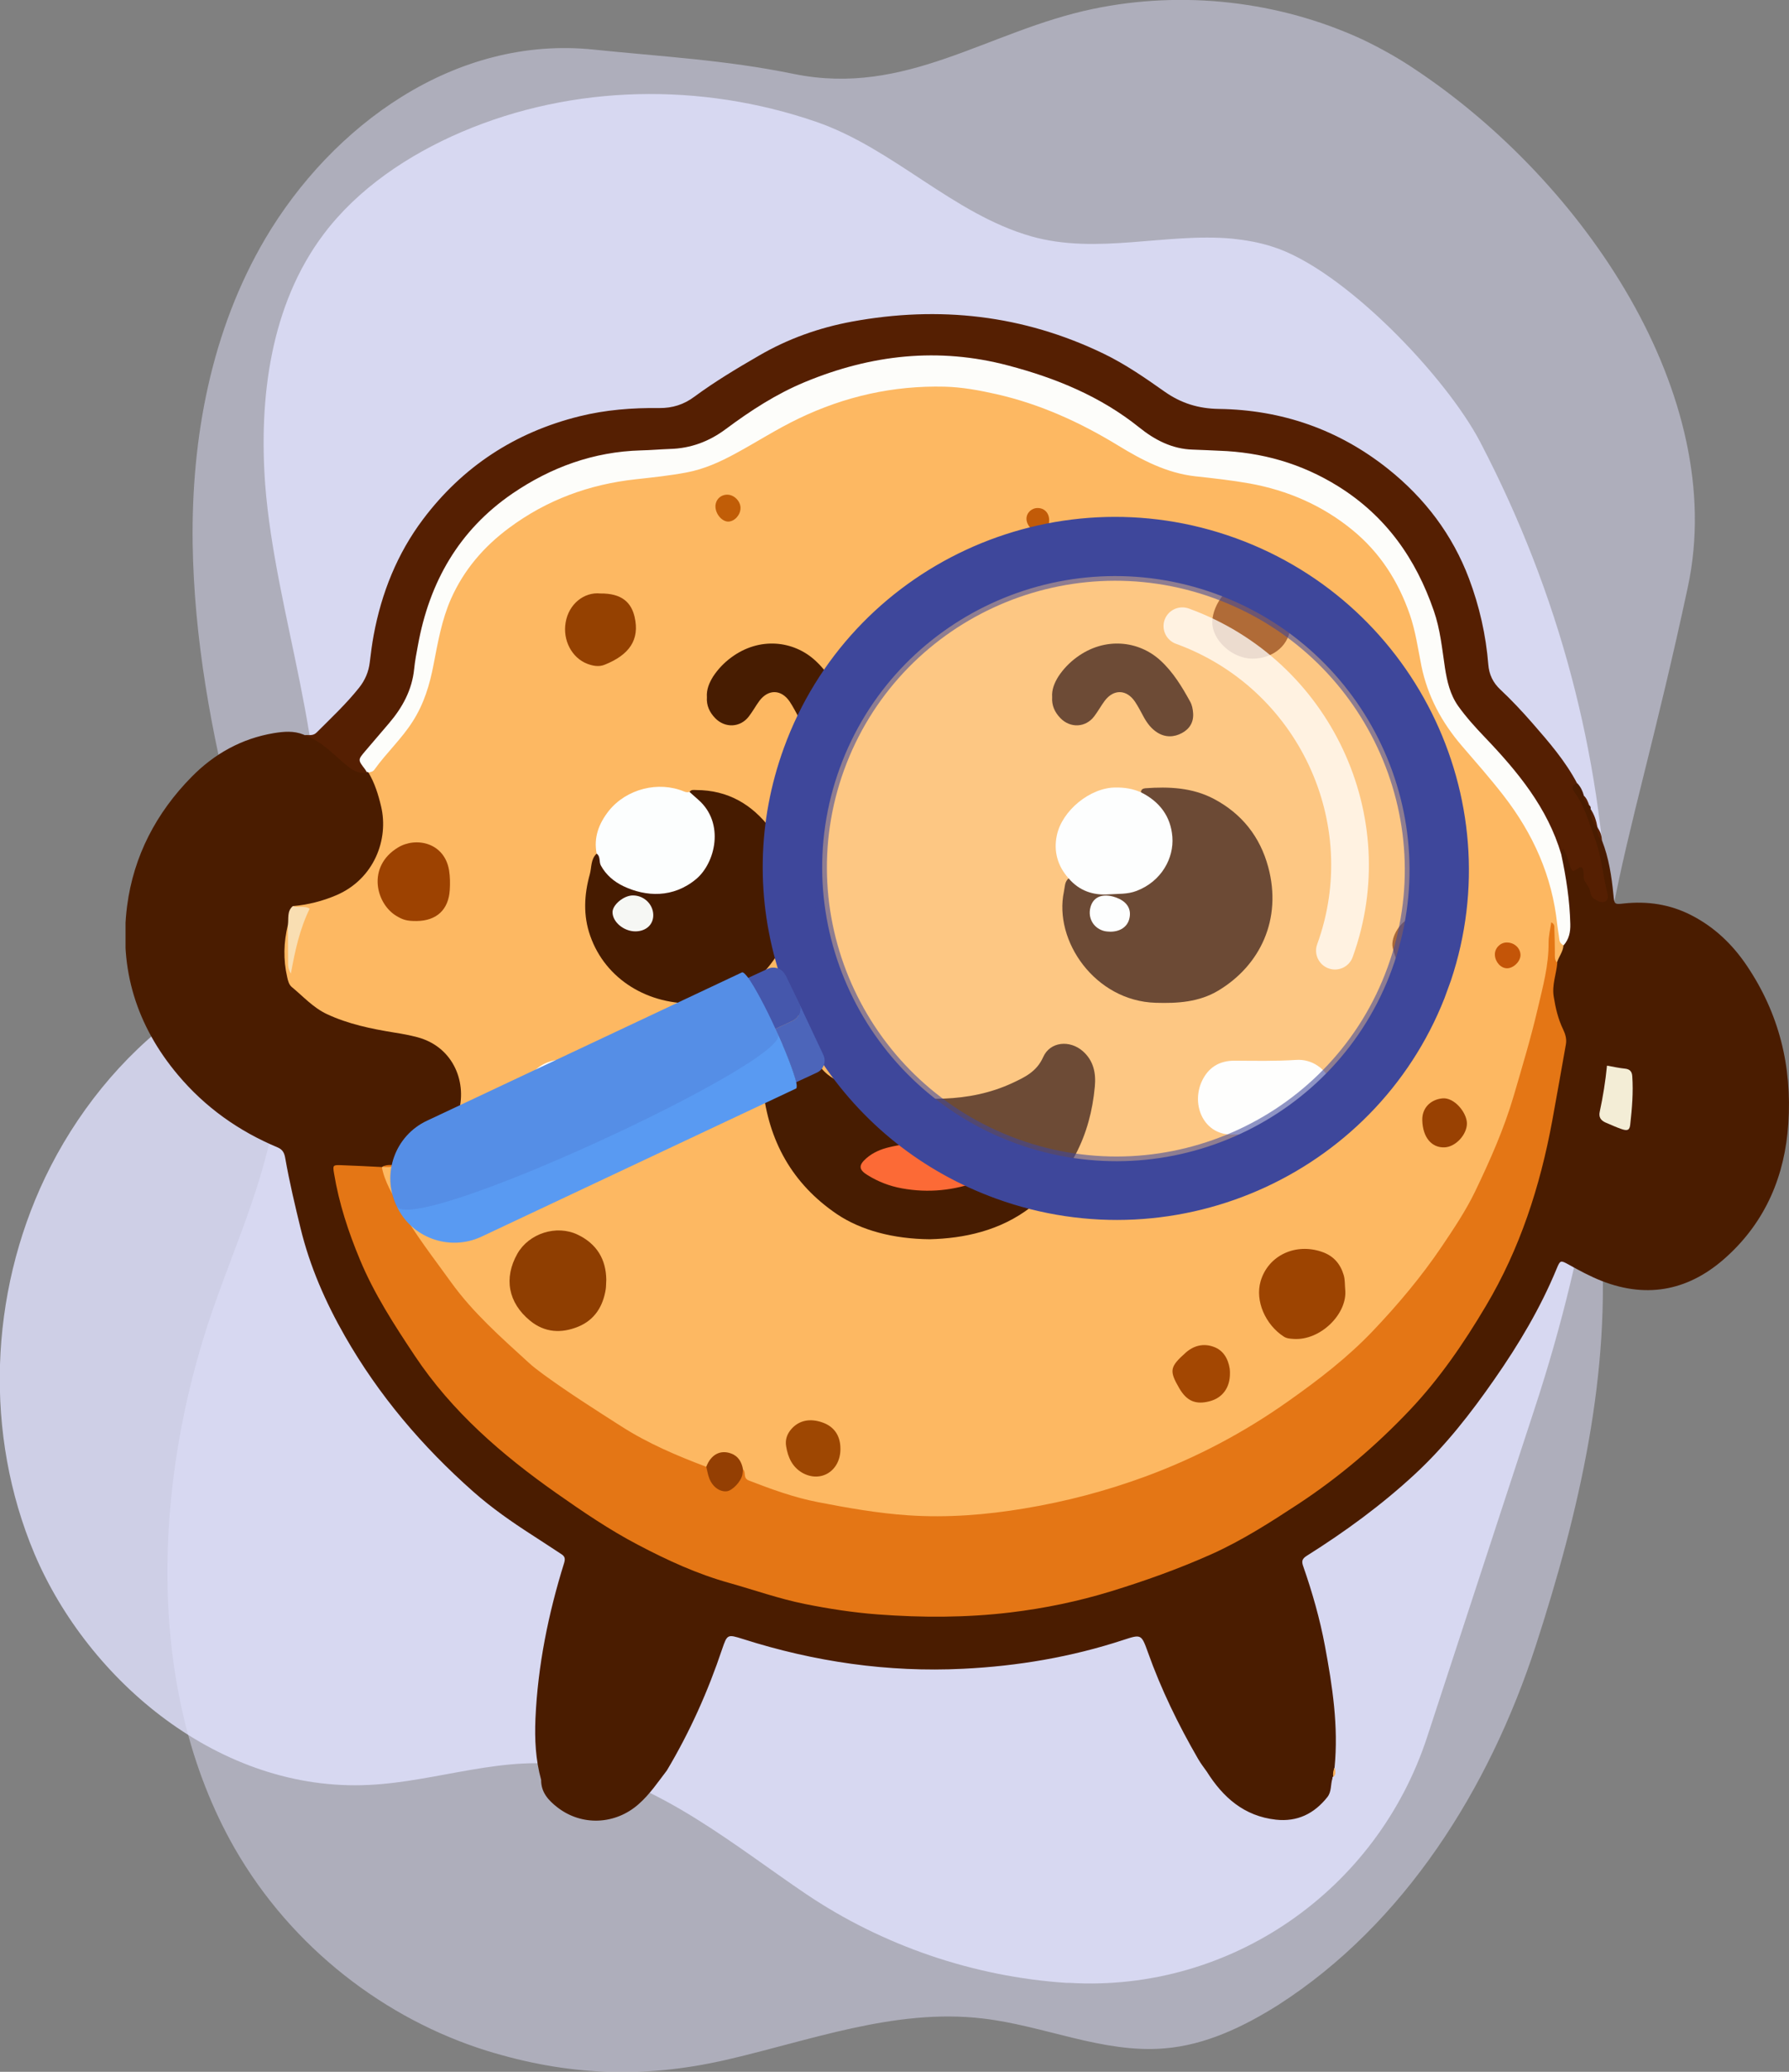 <svg width="57" height="66" viewBox="0 0 57 66" fill="none" xmlns="http://www.w3.org/2000/svg">
<rect x="0" y="0" width="57" height="66" fill="#808080" stroke="none"/>
<g clip-path="url(#clip0_2014_282)">
<path opacity="0.47" d="M43.399 1.252C40.745 0.03 37.69 -0.313 34.829 0.283C31.463 0.984 28.883 3.086 25.295 2.356C23.115 1.908 21.084 1.804 18.919 1.58C14.486 1.118 10.572 4.01 8.451 7.603C6.731 10.525 6.094 13.939 6.138 17.309C6.183 20.335 6.731 23.347 7.488 26.269C8.199 29.087 9.148 31.845 8.852 34.811C8.6 37.271 7.547 39.493 6.761 41.774C4.878 47.245 4.611 53.864 7.473 58.874C9.311 62.079 12.306 64.33 15.509 65.329C18.074 66.119 20.476 66.224 23.101 65.627C25.784 65.016 28.497 63.972 31.3 64.3C33.257 64.524 35.14 65.418 37.097 65.254C38.402 65.15 39.618 64.569 40.73 63.868C44.748 61.289 47.447 56.98 48.929 52.433C50.323 48.14 51.346 43.727 51.005 39.254C50.308 30.026 51.761 28.132 53.778 18.695C55.082 12.598 50.456 5.784 45.104 2.221C44.555 1.849 43.992 1.536 43.399 1.252Z" fill="#E1E2FE"/>
<path opacity="0.81" d="M39.262 7.603C37.142 7.409 34.962 8.125 32.857 7.529C30.351 6.813 28.468 4.726 25.992 3.876C22.344 2.624 18.267 2.683 14.708 4.204C13.003 4.935 11.402 6.008 10.305 7.469C8.615 9.72 8.244 12.687 8.451 15.46C8.778 19.605 10.557 23.973 10.068 28.132C9.801 30.428 7.325 31.129 5.694 32.322C3.855 33.663 2.402 35.497 1.438 37.51C-0.341 41.237 -0.504 45.694 1.097 49.496C2.817 53.551 7.013 57.099 11.758 56.861C13.952 56.757 16.132 55.862 18.297 56.279C21.01 56.786 23.471 58.844 25.68 60.335C28.112 61.975 31.018 62.973 33.983 63.167C34.013 63.167 34.058 63.167 34.087 63.167C39.203 63.465 43.873 60.23 45.474 55.325L48.885 44.904C52.354 34.364 52.236 23.809 47.165 14.088C46.068 11.986 42.791 8.557 40.537 7.857C40.122 7.722 39.692 7.648 39.262 7.603Z" fill="#E1E2FE"/>
</g>
<g clip-path="url(#clip1_2014_282)">
<path d="M50.68 25.775C50.687 25.726 50.68 25.684 50.634 25.652C50.527 25.578 50.523 25.452 50.466 25.35C50.427 25.203 50.363 25.066 50.256 24.953C50.007 24.988 49.96 25.08 50.117 25.347C50.37 25.775 50.523 26.242 50.691 26.702C50.883 27.233 50.951 27.794 51.065 28.342C51.079 28.413 51.119 28.521 51.005 28.546C50.916 28.567 50.851 28.49 50.816 28.413C50.723 28.223 50.612 28.04 50.57 27.83C50.552 27.738 50.531 27.598 50.449 27.591C50.138 27.57 50.056 27.355 49.971 27.127C49.942 27.05 49.867 26.973 49.782 26.99C49.654 27.015 49.65 27.138 49.639 27.243C49.714 27.794 49.832 28.339 49.878 28.894C49.91 29.276 49.939 29.659 49.75 30.017C49.661 30.221 49.579 30.428 49.515 30.639C49.261 31.377 49.361 32.093 49.668 32.792C49.743 32.957 49.768 33.126 49.739 33.305C49.436 35.215 49.137 37.126 48.452 38.948C47.754 40.82 46.742 42.516 45.469 44.068C43.74 46.179 41.58 47.766 39.192 49.069C37.973 49.733 36.651 50.172 35.321 50.576C33.849 51.022 32.345 51.261 30.805 51.334C28.759 51.436 26.759 51.24 24.77 50.758C21.434 49.951 18.582 48.276 16.016 46.091C13.485 43.938 11.767 41.266 10.894 38.074C10.858 37.951 10.844 37.821 10.819 37.694C10.73 37.213 10.769 37.171 11.275 37.227C11.546 37.259 11.817 37.305 12.091 37.266C12.127 37.263 12.163 37.252 12.198 37.245C12.337 37.192 12.48 37.199 12.626 37.206C13.952 36.971 14.822 35.974 14.779 34.723C14.75 33.965 14.366 33.42 13.692 33.073C13.36 32.901 13 32.827 12.637 32.771C12.12 32.69 11.61 32.581 11.107 32.441C10.477 32.265 9.985 31.9 9.521 31.471C9.176 31.152 9.133 30.727 9.151 30.309C9.161 30.035 9.19 29.751 9.254 29.48C9.3 29.308 9.258 29.108 9.432 28.982C9.817 28.873 10.216 28.831 10.594 28.68C11.892 28.149 12.537 26.987 12.245 25.631C12.163 25.259 12.084 24.873 11.799 24.578C11.771 24.557 11.738 24.539 11.703 24.525C11.435 24.497 11.214 24.388 11.018 24.198C10.776 23.963 10.473 23.788 10.231 23.552C10.063 23.391 9.846 23.496 9.671 23.401C9.361 23.275 9.04 23.303 8.723 23.355C7.693 23.528 6.827 24.016 6.11 24.743C4.977 25.891 4.257 27.271 4.05 28.859C3.79 30.867 4.349 32.676 5.672 34.246C6.538 35.275 7.604 36.033 8.848 36.553C9.022 36.627 9.065 36.753 9.09 36.904C9.222 37.652 9.397 38.393 9.578 39.134C9.874 40.349 10.37 41.48 10.99 42.565C12.066 44.448 13.453 46.081 15.082 47.521C15.666 48.037 16.305 48.483 16.96 48.904C17.267 49.101 17.573 49.305 17.88 49.505C17.991 49.575 18.019 49.642 17.973 49.793C17.47 51.408 17.135 53.059 17.06 54.752C17.032 55.408 17.064 56.061 17.242 56.701C17.235 57.094 17.474 57.354 17.759 57.575C18.536 58.179 19.602 58.13 20.343 57.477C20.703 57.161 20.963 56.771 21.248 56.399C21.979 55.173 22.557 53.881 23.009 52.532C23.17 52.061 23.18 52.058 23.669 52.212C25.95 52.939 28.292 53.28 30.687 53.161C32.423 53.076 34.13 52.788 35.788 52.244C36.358 52.058 36.365 52.054 36.572 52.63C36.993 53.814 37.542 54.941 38.172 56.03C38.255 56.174 38.354 56.304 38.45 56.437C38.964 57.255 39.638 57.856 40.653 57.968C41.334 58.042 41.869 57.779 42.289 57.252C42.432 57.073 42.389 56.852 42.453 56.655C42.45 56.634 42.453 56.616 42.468 56.602C42.539 56.514 42.464 56.399 42.521 56.307C42.65 54.997 42.453 53.715 42.215 52.437C42.054 51.573 41.812 50.727 41.523 49.898C41.47 49.747 41.473 49.663 41.637 49.561C42.86 48.792 44.022 47.942 45.08 46.962C46.057 46.056 46.863 45.02 47.615 43.938C48.388 42.829 49.08 41.67 49.597 40.416C49.711 40.142 49.721 40.142 49.982 40.286C50.324 40.476 50.666 40.662 51.033 40.806C52.53 41.392 53.867 41.083 55.018 40.03C56.266 38.895 56.872 37.438 56.979 35.788C57.1 33.972 56.683 32.279 55.649 30.752C55.196 30.081 54.619 29.529 53.885 29.154C53.211 28.809 52.495 28.701 51.742 28.781C51.429 28.817 51.436 28.809 51.404 28.49C51.347 27.907 51.258 27.331 51.044 26.78C50.962 26.65 50.962 26.488 50.894 26.351L50.898 26.358C50.784 26.183 50.744 25.975 50.68 25.775Z" fill="#4A1C00"/>
<path d="M49.739 27.212C49.75 27.155 49.732 27.092 49.807 27.043C49.921 27.198 49.95 27.384 50.01 27.552C50.096 27.794 50.089 27.794 50.324 27.633C50.338 27.622 50.367 27.629 50.392 27.629C50.505 27.752 50.42 27.921 50.491 28.061C50.555 28.184 50.659 28.286 50.673 28.437C50.687 28.581 50.805 28.651 50.926 28.708C51.126 28.795 51.268 28.694 51.218 28.483C51.072 27.896 51.029 27.285 50.816 26.716C50.63 26.214 50.495 25.694 50.174 25.248C50.096 25.143 50.039 25.006 50.252 24.96C49.878 24.247 49.354 23.643 48.827 23.039C48.502 22.667 48.164 22.305 47.804 21.968C47.568 21.747 47.444 21.487 47.419 21.168C47.344 20.23 47.137 19.317 46.806 18.435C46.278 17.034 45.398 15.872 44.221 14.934C42.65 13.684 40.842 13.055 38.832 13.027C38.183 13.017 37.631 12.845 37.11 12.479C36.483 12.037 35.856 11.601 35.157 11.264C32.601 10.031 29.921 9.733 27.14 10.246C26.1 10.439 25.109 10.79 24.186 11.327C23.48 11.735 22.781 12.153 22.125 12.637C21.79 12.887 21.427 13.003 21.003 12.999C20.147 12.989 19.295 13.055 18.461 13.262C16.404 13.772 14.736 14.871 13.478 16.543C12.655 17.638 12.155 18.888 11.906 20.233C11.852 20.521 11.817 20.809 11.781 21.101C11.746 21.399 11.632 21.666 11.446 21.902C11.036 22.418 10.552 22.871 10.085 23.338C9.96 23.461 9.817 23.398 9.685 23.422C10.227 23.587 10.591 24.009 11.004 24.349C11.214 24.525 11.411 24.658 11.696 24.613C11.532 24.093 11.895 23.791 12.195 23.478C12.836 22.811 13.264 22.056 13.357 21.125C13.389 20.813 13.449 20.5 13.521 20.191C13.97 18.26 14.964 16.69 16.704 15.636C17.898 14.913 19.188 14.47 20.61 14.481C21.712 14.488 22.692 14.211 23.583 13.512C25.109 12.314 26.895 11.686 28.823 11.482C30.288 11.327 31.71 11.598 33.1 12.047C34.209 12.406 35.225 12.925 36.13 13.645C36.854 14.218 37.67 14.488 38.6 14.485C41.152 14.478 43.173 15.524 44.631 17.572C45.294 18.502 45.701 19.552 45.847 20.69C45.886 20.992 45.929 21.294 45.982 21.593C46.064 22.042 46.257 22.435 46.542 22.79C47.105 23.485 47.754 24.107 48.317 24.802C48.83 25.438 49.237 26.137 49.508 26.91C49.55 27.025 49.55 27.191 49.739 27.212Z" fill="#551F02"/>
<path d="M50.68 25.775C50.68 25.997 50.719 26.204 50.898 26.362C50.862 26.151 50.801 25.954 50.68 25.775Z" fill="#551F02"/>
<path d="M50.891 26.355C50.883 26.516 50.912 26.667 51.04 26.783C51.037 26.625 50.987 26.481 50.891 26.355Z" fill="#551F02"/>
<path d="M50.466 25.35C50.466 25.48 50.491 25.596 50.634 25.652C50.595 25.544 50.556 25.435 50.466 25.35Z" fill="#551F02"/>
<path d="M42.532 56.314C42.468 56.406 42.468 56.508 42.478 56.609C42.578 56.525 42.546 56.42 42.532 56.314Z" fill="#FCB25B"/>
<path d="M11.739 24.609C11.938 24.943 12.052 25.308 12.141 25.684C12.394 26.738 11.92 27.998 10.723 28.515C10.274 28.708 9.81 28.823 9.329 28.866C9.34 28.936 9.393 28.964 9.45 28.975C9.646 29.01 9.65 29.108 9.593 29.277C9.464 29.68 9.297 30.077 9.275 30.418C9.247 30.158 9.418 29.793 9.172 29.466C9.037 30.018 9.022 30.572 9.151 31.131C9.176 31.247 9.208 31.37 9.297 31.443C9.66 31.742 9.974 32.097 10.412 32.304C11.093 32.623 11.824 32.774 12.565 32.894C12.811 32.932 13.057 32.978 13.296 33.041C14.483 33.357 14.897 34.541 14.594 35.478C14.344 36.251 13.784 36.722 13.036 37.003C12.893 37.055 12.74 37.083 12.59 37.122C12.459 37.182 12.309 37.108 12.181 37.171L12.17 37.178C12.041 37.357 12.148 37.515 12.216 37.673C12.519 38.39 12.933 39.05 13.389 39.675C13.906 40.388 14.394 41.122 14.996 41.772C15.927 42.78 16.939 43.693 18.083 44.458C19.363 45.312 20.639 46.165 22.104 46.692C22.236 46.741 22.361 46.825 22.51 46.769C22.542 46.752 22.567 46.73 22.592 46.702C23.013 46.211 23.348 46.263 23.576 46.86C23.615 47.124 23.794 47.243 24.029 47.345C25.408 47.942 26.877 48.156 28.352 48.321C30.666 48.578 32.919 48.227 35.139 47.598C37.413 46.952 39.488 45.919 41.384 44.532C41.976 44.1 42.564 43.668 43.102 43.169C44.057 42.288 44.916 41.322 45.686 40.279C47.041 38.435 47.95 36.388 48.556 34.204C48.816 33.27 49.09 32.335 49.276 31.38C49.379 30.836 49.429 30.295 49.447 29.744C49.418 29.958 49.408 30.172 49.422 30.383C49.429 30.506 49.418 30.653 49.607 30.667C49.661 30.478 49.803 30.32 49.814 30.116C49.711 28.82 49.415 27.573 48.763 26.428C48.288 25.596 47.682 24.862 47.048 24.146C46.421 23.436 45.854 22.692 45.554 21.779C45.423 21.375 45.369 20.957 45.284 20.546C45.07 19.503 44.692 18.534 44.015 17.68C43.188 16.63 42.101 15.981 40.857 15.552C40.033 15.271 39.171 15.155 38.304 15.082C37.481 15.011 36.74 14.716 36.037 14.306C35.15 13.782 34.262 13.255 33.286 12.908C32.188 12.514 31.069 12.213 29.885 12.202C27.953 12.184 26.185 12.729 24.531 13.684C24.089 13.937 23.647 14.19 23.205 14.439C22.478 14.846 21.676 15.011 20.853 15.082C19.327 15.208 17.887 15.58 16.586 16.413C15.082 17.378 14.145 18.702 13.82 20.451C13.735 20.911 13.649 21.371 13.528 21.824C13.36 22.45 13.036 22.983 12.626 23.479C12.327 23.847 11.992 24.195 11.739 24.609Z" fill="#FDB862"/>
<path d="M22.503 46.727C21.562 46.372 20.639 45.979 19.791 45.435C18.956 44.901 18.119 44.37 17.32 43.788C17.149 43.661 16.978 43.535 16.825 43.391C15.955 42.597 15.071 41.817 14.38 40.859C13.82 40.079 13.221 39.321 12.751 38.481C12.515 38.067 12.255 37.656 12.166 37.178C11.739 37.157 11.314 37.133 10.887 37.119C10.605 37.108 10.598 37.115 10.644 37.386C10.801 38.337 11.1 39.247 11.471 40.135C11.924 41.224 12.562 42.207 13.214 43.187C14.401 44.971 15.987 46.341 17.727 47.566C18.568 48.156 19.416 48.736 20.329 49.213C21.263 49.705 22.218 50.144 23.241 50.428C24.039 50.653 24.824 50.931 25.64 51.096C26.406 51.25 27.183 51.37 27.964 51.429C29.375 51.535 30.787 51.535 32.195 51.366C33.279 51.236 34.348 51.015 35.392 50.695C36.479 50.362 37.549 49.979 38.59 49.515C39.577 49.073 40.479 48.493 41.377 47.904C42.674 47.05 43.847 46.049 44.913 44.925C45.865 43.921 46.638 42.79 47.34 41.607C48.431 39.777 49.069 37.793 49.454 35.717C49.604 34.903 49.746 34.084 49.892 33.266C49.921 33.097 49.875 32.943 49.803 32.792C49.643 32.462 49.561 32.111 49.504 31.749C49.443 31.377 49.586 31.032 49.618 30.674C49.518 30.579 49.543 30.46 49.54 30.344C49.536 30.098 49.536 29.852 49.525 29.607C49.522 29.533 49.547 29.442 49.425 29.382C49.393 29.603 49.34 29.817 49.34 30.028C49.347 30.752 49.155 31.443 48.994 32.132C48.777 33.066 48.499 33.983 48.231 34.903C47.921 35.96 47.476 36.964 46.998 37.958C46.702 38.569 46.324 39.134 45.943 39.7C45.291 40.666 44.546 41.554 43.74 42.4C42.931 43.25 42.011 43.956 41.056 44.63C39.645 45.631 38.126 46.435 36.494 47.036C35.246 47.496 33.963 47.833 32.655 48.051C31.425 48.258 30.181 48.356 28.933 48.272C27.964 48.206 27.009 48.037 26.053 47.851C25.291 47.703 24.574 47.44 23.858 47.163C23.665 47.085 23.776 46.91 23.679 46.815C23.533 46.882 23.54 47.047 23.458 47.155C23.227 47.465 22.927 47.45 22.738 47.117C22.656 46.98 22.653 46.811 22.503 46.727Z" fill="#E47615"/>
<path d="M11.738 24.609C11.81 24.595 11.881 24.585 11.927 24.521C12.309 23.984 12.801 23.535 13.153 22.976C13.51 22.418 13.692 21.81 13.813 21.175C13.952 20.462 14.073 19.749 14.369 19.078C14.779 18.155 15.41 17.417 16.226 16.813C17.424 15.925 18.771 15.429 20.258 15.268C20.799 15.208 21.341 15.152 21.879 15.05C22.435 14.945 22.942 14.716 23.43 14.45C24.107 14.084 24.752 13.666 25.447 13.333C26.916 12.627 28.459 12.279 30.095 12.318C30.655 12.332 31.204 12.434 31.749 12.557C33.143 12.873 34.419 13.456 35.627 14.193C36.39 14.66 37.178 15.071 38.083 15.173C38.661 15.236 39.238 15.299 39.812 15.401C41.038 15.623 42.147 16.107 43.106 16.897C43.975 17.614 44.549 18.516 44.916 19.57C45.102 20.107 45.177 20.659 45.287 21.21C45.483 22.169 45.929 23.004 46.57 23.752C47.023 24.279 47.483 24.799 47.907 25.347C48.848 26.562 49.454 27.91 49.614 29.442C49.632 29.603 49.664 29.765 49.682 29.926C49.693 30.021 49.743 30.074 49.818 30.116C49.992 29.919 50.039 29.691 50.032 29.435C50.014 28.683 49.9 27.946 49.743 27.215C49.308 25.733 48.353 24.578 47.305 23.482C47.005 23.169 46.713 22.846 46.46 22.492C46.2 22.123 46.107 21.709 46.039 21.28C45.947 20.669 45.89 20.051 45.683 19.457C45.112 17.8 44.161 16.441 42.632 15.489C41.462 14.762 40.197 14.404 38.828 14.358C38.554 14.348 38.283 14.33 38.008 14.323C37.346 14.306 36.786 14.011 36.298 13.617C35.064 12.627 33.642 12.044 32.124 11.644C29.899 11.054 27.75 11.299 25.647 12.17C24.731 12.55 23.911 13.083 23.123 13.67C22.596 14.063 22.011 14.284 21.345 14.302C21.035 14.313 20.728 14.341 20.418 14.348C18.91 14.39 17.556 14.885 16.329 15.721C14.615 16.894 13.681 18.551 13.318 20.546C13.271 20.799 13.221 21.052 13.196 21.308C13.129 21.976 12.826 22.534 12.398 23.036C12.145 23.331 11.892 23.626 11.642 23.921C11.4 24.206 11.4 24.206 11.632 24.508C11.653 24.536 11.667 24.567 11.685 24.595L11.71 24.592L11.738 24.609Z" fill="#FDFDFA"/>
<path d="M51.201 33.947C51.151 34.456 51.072 34.941 50.969 35.419C50.933 35.584 51.001 35.689 51.147 35.756C51.322 35.83 51.493 35.91 51.671 35.97C51.856 36.033 51.924 36.002 51.942 35.819C51.999 35.31 52.042 34.797 52.006 34.281C51.995 34.126 51.921 34.056 51.764 34.042C51.593 34.025 51.422 33.986 51.201 33.947Z" fill="#F3EDD6"/>
<path d="M9.172 29.466C9.176 29.853 9.176 30.239 9.179 30.622C9.179 30.73 9.165 30.846 9.268 31.015C9.404 30.267 9.55 29.596 9.867 28.947C9.703 28.841 9.5 28.925 9.329 28.866C9.136 29.031 9.204 29.263 9.172 29.466Z" fill="#F9DEB2"/>
<path d="M12.177 37.171C12.316 37.178 12.459 37.203 12.587 37.122C12.448 37.108 12.305 37.097 12.177 37.171Z" fill="#E47615"/>
<path d="M29.625 39.478C30.701 39.45 31.863 39.215 32.851 38.45C34.105 37.473 34.743 36.163 34.883 34.611C34.922 34.193 34.847 33.793 34.501 33.487C34.084 33.122 33.457 33.178 33.236 33.677C33.029 34.144 32.641 34.32 32.245 34.506C31.56 34.822 30.83 34.969 30.074 34.997C29.204 35.029 28.338 35.015 27.5 34.741C27.287 34.671 27.073 34.597 26.866 34.513C26.495 34.362 26.192 34.148 26.003 33.768C25.847 33.452 25.583 33.231 25.187 33.238C24.838 33.245 24.617 33.438 24.471 33.73C24.328 34.021 24.275 34.334 24.307 34.653C24.485 36.339 25.237 37.709 26.666 38.678C27.433 39.194 28.463 39.468 29.625 39.478Z" fill="#471C01"/>
<path d="M34.048 27.981C33.916 28.093 33.931 28.251 33.899 28.398C33.564 29.972 34.893 31.889 36.822 31.945C37.52 31.967 38.205 31.924 38.818 31.556C40.151 30.755 40.856 29.284 40.407 27.619C40.147 26.657 39.57 25.923 38.675 25.449C37.994 25.09 37.246 25.055 36.49 25.111C36.412 25.119 36.355 25.15 36.351 25.238C36.372 25.385 36.504 25.438 36.601 25.515C37.164 25.968 37.363 26.664 37.121 27.338C36.904 27.942 36.308 28.339 35.61 28.356C35.107 28.37 34.612 28.363 34.209 27.998C34.17 27.963 34.109 27.945 34.048 27.981Z" fill="#461B00"/>
<path d="M19.01 27.194C18.817 27.373 18.853 27.63 18.793 27.847C18.611 28.5 18.575 29.164 18.807 29.817C19.292 31.198 20.653 32.033 22.211 31.963C23.861 31.889 25.059 30.502 25.219 29.122C25.333 28.139 25.159 27.208 24.546 26.397C23.961 25.624 23.191 25.171 22.189 25.168C22.108 25.168 22.018 25.143 21.968 25.234C21.958 25.424 22.108 25.526 22.221 25.635C22.728 26.112 22.76 26.685 22.535 27.285C22.318 27.868 21.861 28.237 21.252 28.332C20.682 28.42 20.115 28.335 19.641 27.942C19.466 27.794 19.317 27.637 19.227 27.426C19.181 27.331 19.181 27.18 19.01 27.194Z" fill="#461B00"/>
<path d="M19.01 27.194C19.142 27.289 19.078 27.45 19.145 27.573C19.309 27.875 19.57 28.09 19.862 28.23C20.578 28.571 21.448 28.616 22.182 28.002C22.792 27.489 23.095 26.225 22.257 25.484C22.161 25.399 22.065 25.315 21.968 25.227C21.908 25.245 21.851 25.238 21.794 25.213C20.97 24.873 19.962 25.133 19.402 25.824C19.078 26.235 18.91 26.678 19.01 27.194Z" fill="#FCFEFE"/>
<path d="M34.048 27.981C34.387 28.378 34.829 28.529 35.339 28.49C35.631 28.469 35.92 28.493 36.212 28.381C37.011 28.076 37.406 27.331 37.353 26.66C37.303 26.007 36.946 25.536 36.355 25.241C36.094 25.125 35.827 25.083 35.538 25.087C34.736 25.09 33.834 25.821 33.671 26.618C33.567 27.113 33.692 27.587 34.048 27.981Z" fill="#FDFEFE"/>
<path d="M18.928 36.188C19.224 36.188 19.52 36.188 19.819 36.188C20.539 36.191 21.045 35.717 21.077 35.001C21.095 34.639 21.02 34.309 20.724 34.049C20.546 33.891 20.357 33.796 20.119 33.803C19.406 33.824 18.696 33.775 17.983 33.754C17.071 33.726 16.426 34.537 16.789 35.499C16.96 35.953 17.367 36.167 17.859 36.177C18.215 36.184 18.572 36.177 18.928 36.177C18.928 36.181 18.928 36.184 18.928 36.188Z" fill="#FEFEFD"/>
<path d="M41.031 36.181C41.441 36.17 41.773 36.188 42.058 35.97C42.375 35.728 42.657 35.138 42.453 34.576C42.257 34.025 41.783 33.73 41.295 33.765C40.643 33.807 39.99 33.793 39.342 33.789C38.839 33.786 38.497 34.014 38.297 34.435C37.937 35.201 38.358 36.181 39.295 36.142C39.901 36.118 40.507 36.128 41.031 36.181Z" fill="#FEFEFD"/>
<path d="M22.523 22.211C22.505 22.471 22.605 22.688 22.783 22.874C23.101 23.205 23.593 23.18 23.863 22.818C23.985 22.66 24.081 22.481 24.198 22.323C24.484 21.947 24.894 21.958 25.161 22.351C25.271 22.516 25.361 22.695 25.457 22.871C25.564 23.057 25.692 23.222 25.877 23.338C26.131 23.496 26.405 23.489 26.658 23.352C26.9 23.222 27.036 23.008 27.015 22.716C27.004 22.587 26.982 22.46 26.918 22.348C26.658 21.874 26.376 21.41 25.974 21.041C25.286 20.409 24.202 20.276 23.3 20.943C23.072 21.111 22.876 21.315 22.719 21.554C22.598 21.751 22.505 21.965 22.523 22.211Z" fill="#471C01"/>
<path d="M33.523 22.211C33.505 22.471 33.605 22.688 33.783 22.874C34.101 23.205 34.593 23.18 34.864 22.818C34.985 22.66 35.081 22.481 35.199 22.323C35.484 21.947 35.894 21.958 36.161 22.351C36.271 22.516 36.361 22.695 36.457 22.871C36.564 23.057 36.692 23.222 36.877 23.338C37.13 23.496 37.405 23.489 37.658 23.352C37.9 23.222 38.036 23.008 38.014 22.716C38.004 22.587 37.982 22.46 37.918 22.348C37.658 21.874 37.376 21.41 36.974 21.041C36.286 20.409 35.202 20.276 34.3 20.943C34.072 21.111 33.876 21.315 33.719 21.554C33.598 21.751 33.505 21.965 33.523 22.211Z" fill="#471C01"/>
<path d="M19.317 40.767C19.309 40.125 19.021 39.626 18.404 39.331C17.727 39.008 16.854 39.292 16.486 39.935C16.044 40.715 16.191 41.498 16.886 42.07C17.356 42.457 17.887 42.481 18.422 42.263C18.946 42.049 19.213 41.614 19.299 41.073C19.313 40.982 19.309 40.887 19.317 40.767Z" fill="#8F3E01"/>
<path d="M42.86 41.076C42.846 40.925 42.856 40.767 42.813 40.623C42.71 40.269 42.493 40.009 42.126 39.882C41.277 39.584 40.404 39.995 40.165 40.816C39.983 41.442 40.318 42.2 40.903 42.579C40.996 42.639 41.102 42.646 41.209 42.653C42.072 42.716 42.942 41.846 42.86 41.076Z" fill="#9D4401"/>
<path d="M39.883 18.555C39.16 18.474 38.636 19.25 38.625 19.809C38.614 20.388 39.256 20.978 39.898 20.982C40.582 20.985 41.106 20.529 41.113 19.921C41.124 19.103 40.632 18.558 39.883 18.555Z" fill="#9B4402"/>
<path d="M13.275 29.34C13.913 29.333 14.291 28.978 14.33 28.353C14.344 28.142 14.341 27.931 14.308 27.724C14.159 26.836 13.25 26.653 12.683 26.997C11.674 27.608 11.981 28.799 12.637 29.182C12.836 29.301 12.961 29.343 13.275 29.34Z" fill="#9D4201"/>
<path d="M19.128 18.906C18.607 18.853 18.122 19.243 18.023 19.826C17.923 20.388 18.215 20.957 18.714 21.147C18.892 21.213 19.081 21.252 19.267 21.175C20.037 20.866 20.393 20.392 20.218 19.647C20.111 19.198 19.819 18.899 19.128 18.906Z" fill="#954101"/>
<path d="M39.188 43.745C39.188 43.721 39.188 43.665 39.181 43.605C39.131 43.282 38.974 43.011 38.664 42.903C38.351 42.79 38.041 42.857 37.777 43.092C37.274 43.542 37.246 43.661 37.57 44.219C37.809 44.634 38.098 44.757 38.547 44.637C38.95 44.529 39.192 44.206 39.188 43.745Z" fill="#A34702"/>
<path d="M26.777 46.161C26.78 45.744 26.584 45.452 26.217 45.319C25.811 45.171 25.458 45.245 25.212 45.526C25.073 45.687 25.012 45.867 25.048 46.077C25.105 46.425 25.241 46.73 25.561 46.917C26.15 47.25 26.777 46.86 26.777 46.161Z" fill="#9E4702"/>
<path d="M45.904 30.14C45.897 29.849 45.808 29.596 45.587 29.389C45.401 29.217 45.191 29.185 44.963 29.245C44.628 29.329 44.307 29.838 44.371 30.176C44.407 30.348 44.464 30.513 44.542 30.671C44.663 30.91 44.852 31.053 45.127 31.057C45.416 31.061 45.626 30.917 45.765 30.681C45.861 30.516 45.911 30.334 45.904 30.14Z" fill="#924002"/>
<path d="M45.316 35.686C45.33 36.23 45.612 36.571 46.032 36.55C46.382 36.532 46.734 36.146 46.738 35.794C46.742 35.45 46.335 34.948 45.954 34.99C45.576 35.029 45.305 35.299 45.316 35.686Z" fill="#994102"/>
<path d="M29.151 19.012C29.158 19.384 29.44 19.686 29.778 19.682C30.16 19.679 30.384 19.405 30.373 18.966C30.363 18.579 30.099 18.302 29.739 18.306C29.411 18.309 29.144 18.625 29.151 19.012Z" fill="#9E4403"/>
<path d="M22.503 46.727C22.535 46.85 22.553 46.98 22.599 47.096C22.703 47.366 22.931 47.528 23.152 47.507C23.334 47.489 23.612 47.194 23.654 46.976C23.665 46.92 23.665 46.86 23.672 46.804C23.63 46.576 23.526 46.386 23.291 46.302C22.945 46.175 22.646 46.344 22.503 46.727Z" fill="#943F03"/>
<path d="M44.111 23.791C44.107 24.083 44.353 24.37 44.61 24.367C44.863 24.363 45.048 24.156 45.048 23.875C45.052 23.605 44.82 23.408 44.503 23.412C44.246 23.408 44.114 23.538 44.111 23.791Z" fill="#AA4904"/>
<path d="M47.989 30.025C47.789 30.032 47.618 30.218 47.629 30.422C47.64 30.646 47.818 30.846 48.018 30.846C48.224 30.846 48.452 30.622 48.445 30.414C48.435 30.19 48.235 30.014 47.989 30.025Z" fill="#C45508"/>
<path d="M22.795 16.135C22.799 16.381 23.009 16.623 23.212 16.616C23.409 16.606 23.594 16.402 23.594 16.184C23.597 15.967 23.387 15.756 23.17 15.759C22.956 15.759 22.795 15.921 22.795 16.135Z" fill="#C15D07"/>
<path d="M33.428 16.567C33.425 16.339 33.275 16.184 33.061 16.184C32.861 16.184 32.701 16.342 32.705 16.535C32.712 16.746 32.915 16.96 33.104 16.953C33.293 16.946 33.435 16.778 33.428 16.567Z" fill="#C25B08"/>
<path d="M29.536 36.43C29.026 36.416 28.677 36.462 28.331 36.546C28.064 36.609 27.814 36.715 27.604 36.897C27.347 37.122 27.358 37.263 27.647 37.438C27.982 37.645 28.345 37.786 28.734 37.856C29.579 38.011 30.409 37.926 31.211 37.621C31.343 37.572 31.471 37.501 31.585 37.421C31.814 37.255 31.817 37.161 31.61 36.978C31.35 36.746 31.04 36.606 30.698 36.539C30.259 36.458 29.821 36.451 29.536 36.43Z" fill="#FC6A36"/>
<path d="M35.385 29.68C35.692 29.677 35.909 29.526 35.977 29.287C36.055 29.003 35.945 28.771 35.66 28.634C35.595 28.602 35.528 28.578 35.46 28.56C35.086 28.462 34.818 28.595 34.74 28.915C34.654 29.259 34.854 29.586 35.2 29.663C35.267 29.677 35.339 29.677 35.385 29.68Z" fill="#FDFEFE"/>
<path d="M20.25 29.67C20.593 29.666 20.824 29.445 20.814 29.136C20.803 28.799 20.514 28.525 20.168 28.525C19.88 28.521 19.516 28.82 19.516 29.059C19.516 29.371 19.876 29.673 20.25 29.67Z" fill="#F6F7F4"/>
</g>
<g clip-path="url(#clip2_2014_282)">
<path opacity="0.21" d="M26.946 31.657C24.717 26.915 26.763 21.283 31.517 19.078C36.27 16.873 41.931 18.93 44.16 23.672C46.389 28.415 44.342 34.047 39.589 36.252C34.835 38.456 29.174 36.4 26.946 31.657Z" fill="white"/>
<path opacity="0.76" d="M42.328 30.849C42.639 30.962 42.985 30.802 43.097 30.492C44.726 26.01 42.382 21.022 37.877 19.385C37.566 19.272 37.22 19.432 37.107 19.742C36.995 20.051 37.157 20.396 37.468 20.509C41.352 21.92 43.372 26.218 41.967 30.082C41.855 30.391 42.017 30.736 42.328 30.849Z" fill="white"/>
<path opacity="0.58" d="M32.218 36.847C37.303 38.695 42.937 36.081 44.775 31.023C46.614 25.964 43.972 20.343 38.887 18.495C33.803 16.648 28.169 19.261 26.33 24.32C24.492 29.379 27.134 35 32.218 36.847ZM38.683 19.057C43.457 20.792 45.936 26.068 44.21 30.817C42.484 35.567 37.196 38.02 32.423 36.285C27.649 34.551 25.169 29.275 26.895 24.525C28.621 19.776 33.909 17.323 38.683 19.057Z" fill="#3E479B"/>
<path d="M25.034 31.055C25.025 31.036 25.016 31.017 25.002 31.012C24.284 28.762 24.262 26.273 25.13 23.884C27.213 18.151 33.578 15.198 39.326 17.287C45.075 19.376 48.073 25.731 45.99 31.464C43.906 37.197 37.541 40.15 31.779 38.056C29.392 37.188 27.48 35.587 26.219 33.602L25.453 31.971L25.034 31.055ZM32.32 36.566C37.264 38.363 42.706 35.838 44.493 30.92C46.28 26.002 43.728 20.573 38.785 18.776C33.842 16.98 28.4 19.504 26.613 24.423C24.831 29.327 27.391 34.775 32.32 36.566Z" fill="#3E479B"/>
<path d="M31.733 38.182C37.566 40.302 44.027 37.305 46.131 31.515C48.24 25.712 45.21 19.266 39.377 17.146C33.545 15.027 27.084 18.024 24.975 23.827C24.122 26.174 24.078 28.671 24.844 31.05L24.862 31.088C24.871 31.107 24.885 31.112 24.88 31.127L26.079 33.678C27.442 35.78 29.389 37.33 31.733 38.182ZM39.275 17.427C44.953 19.491 47.901 25.764 45.849 31.413C43.796 37.062 37.508 39.978 31.83 37.915C29.556 37.089 27.647 35.568 26.34 33.534L25.149 31.002C25.14 30.982 25.131 30.963 25.122 30.944C24.378 28.637 24.43 26.206 25.257 23.93C27.324 18.286 33.612 15.369 39.275 17.427ZM32.269 36.707C37.283 38.529 42.821 35.96 44.634 30.971C46.447 25.983 43.85 20.458 38.836 18.636C33.822 16.814 28.284 19.383 26.472 24.371C24.659 29.36 27.27 34.89 32.269 36.707ZM38.734 18.917C43.578 20.677 46.108 26.035 44.352 30.869C42.6 35.689 37.23 38.191 32.371 36.426C27.527 34.666 24.997 29.308 26.754 24.474C28.511 19.64 33.89 17.157 38.734 18.917Z" fill="#3E479B"/>
<path d="M24.696 32.778L25.253 32.519C25.465 32.421 25.557 32.168 25.458 31.957L26.224 33.587L26.233 33.607C26.332 33.818 26.241 34.071 26.029 34.169L25.356 34.481C25.298 34.157 25.02 33.468 24.696 32.778Z" fill="#4C65BA"/>
<path d="M25.458 31.957C25.557 32.168 25.465 32.421 25.254 32.519L24.696 32.778C24.38 32.106 24.04 31.458 23.829 31.158L24.464 30.864C24.656 30.775 24.887 30.843 24.997 31.026C25.006 31.045 25.015 31.064 25.029 31.069L25.458 31.957Z" fill="#4C65BA"/>
<path opacity="0.43" d="M25.458 31.957C25.557 32.168 25.465 32.421 25.254 32.519L24.696 32.778C24.38 32.106 24.04 31.458 23.829 31.158L24.464 30.864C24.656 30.775 24.887 30.843 24.997 31.026C25.006 31.045 25.015 31.064 25.029 31.069L25.458 31.957Z" fill="#3E479B"/>
<path d="M13.609 35.7L23.639 30.978C23.678 30.96 23.747 31.033 23.834 31.144C24.046 31.444 24.399 32.097 24.701 32.764C25.026 33.454 25.298 34.157 25.37 34.486C25.396 34.591 25.384 34.666 25.365 34.675L15.335 39.398C14.316 39.871 13.101 39.429 12.638 38.418C12.146 37.396 12.59 36.173 13.609 35.7Z" fill="#599AF2"/>
<path opacity="0.14" d="M13.609 35.7L23.639 30.978C23.774 30.915 24.336 31.963 24.791 32.955C25.169 33.808 13.101 39.429 12.624 38.413C12.146 37.396 12.59 36.173 13.609 35.7Z" fill="#3E479B"/>
</g>
<defs>
<clipPath id="clip0_2014_282">
<rect width="66" height="54" fill="white" transform="translate(54) rotate(90)"/>
</clipPath>
<clipPath id="clip1_2014_282">
<rect width="53" height="48" fill="white" transform="matrix(-1 0 0 1 57 10)"/>
</clipPath>
<clipPath id="clip2_2014_282">
<rect width="29.738" height="29.738" fill="white" transform="matrix(-0.94 -0.342 -0.342 0.94 49.956 20.99)"/>
</clipPath>
</defs>
</svg>
